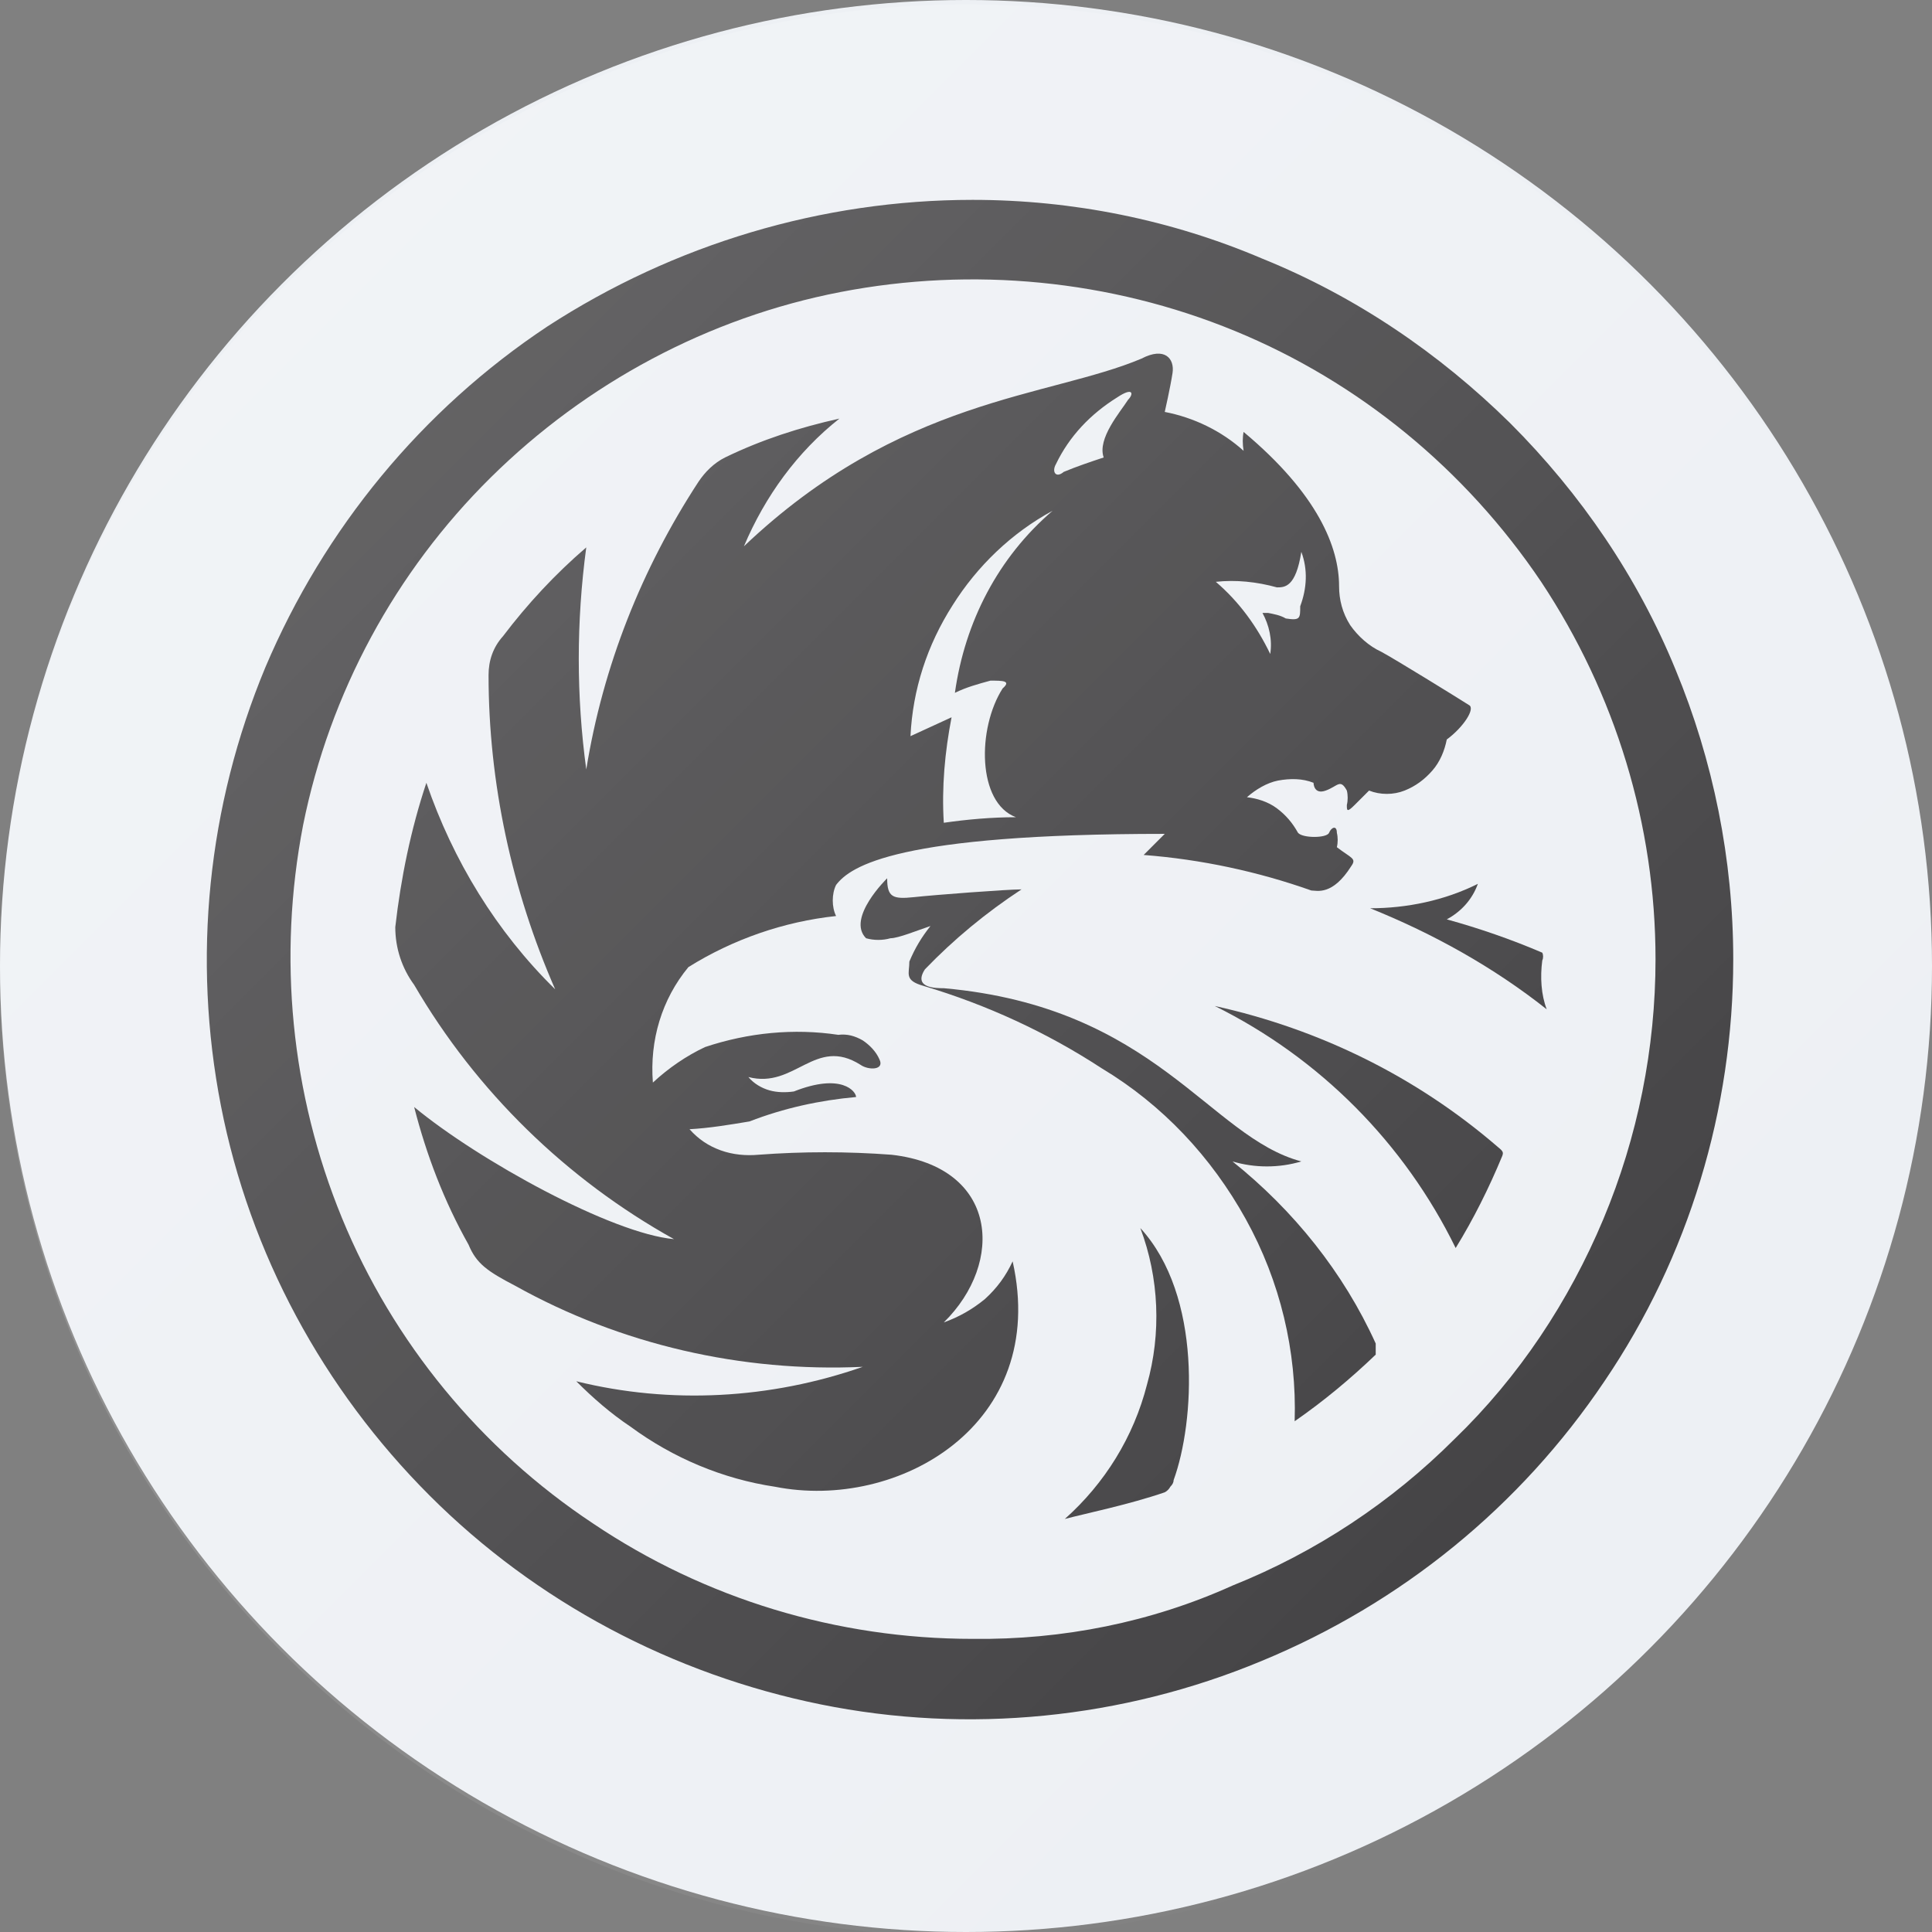 <?xml version="1.0" encoding="utf-8"?>
<!-- Generator: Adobe Illustrator 27.4.0, SVG Export Plug-In . SVG Version: 6.00 Build 0)  -->
<svg version="1.1" id="Слой_1" xmlns="http://www.w3.org/2000/svg" xmlns:xlink="http://www.w3.org/1999/xlink" x="0px" y="0px"
	 viewBox="0 0 174 174" style="enable-background:new 0 0 174 174;" xml:space="preserve">
<rect x="0" y="0" width="174" height="174" fill="#808080" stroke="none"/>
<style type="text/css">
	.st0{fill:#EDF0F4;}
	.st1{clip-path:url(#SVGID_00000001658177199303344720000005542957791990548901_);}
	.st2{fill:#414042;}
	.st3{fill:url(#SVGID_00000026869720894304483900000014251020218740391317_);}
</style>
<circle class="st0" cx="87" cy="87" r="87"/>
<g>
	<g>
		<defs>
			<rect id="SVGID_1_" x="18" y="18" width="139" height="137"/>
		</defs>
		<clipPath id="SVGID_00000116953916143573054830000014510048127332423565_">
			<use xlink:href="#SVGID_1_"  style="overflow:visible;"/>
		</clipPath>
		<g style="clip-path:url(#SVGID_00000116953916143573054830000014510048127332423565_);">
			<path class="st2" d="M87.6,18C74,18,60.7,22,49.3,29.4C38,36.9,29.2,47.6,23.9,60.1c-5.2,12.5-6.6,26.2-4,39.5
				s9.2,25.5,18.8,35.1s21.9,16.1,35.2,18.8s27.2,1.3,39.7-3.9c12.6-5.2,23.3-13.9,30.9-25.2c7.6-11.2,11.6-24.5,11.6-38
				c0-9-1.8-17.9-5.2-26.1c-3.4-8.3-8.5-15.8-14.9-22.2c-6.4-6.3-13.9-11.4-22.3-14.8C105.5,19.8,96.6,18,87.6,18z M87.6,147.6
				c-12.2,0-24.1-3.6-34.2-10.4c-10.1-6.7-18-16.3-22.6-27.5S25,86.2,27.3,74.3c2.4-11.9,8.3-22.8,16.9-31.3s19.6-14.4,31.5-16.7
				s24.3-1.1,35.5,3.5s20.8,12.5,27.6,22.6c6.7,10.1,10.3,21.9,10.3,34c0,8-1.6,16-4.7,23.4c-3.1,7.4-7.6,14.2-13.4,19.8
				c-5.7,5.7-12.5,10.2-20,13.2C103.7,146.1,95.7,147.7,87.6,147.6z"/>
			<path class="st2" d="M102.7,110.6c5.6,6.1,4.9,17.5,3,22.7c0,0.2-0.1,0.4-0.3,0.6c-0.1,0.2-0.3,0.4-0.5,0.5
				c-3.2,1.1-7.1,1.9-9,2.4c3.6-3.2,6.2-7.4,7.4-12.1C104.6,120.1,104.4,115.1,102.7,110.6z M134.9,103.3
				c-7.3-6.3-16-10.6-25.5-12.7c9.5,4.7,17.1,12.4,21.7,21.8c1.6-2.6,3-5.4,4.2-8.3C135.4,103.8,135.4,103.7,134.9,103.3z
				 M138.9,86.5c0.1-0.2,0.1-0.5,0-0.7c-2.8-1.2-5.7-2.2-8.6-3c1.3-0.7,2.3-1.8,2.8-3.2c-3,1.5-6.4,2.2-9.7,2.2
				c5.7,2.3,11.1,5.3,15.9,9.1C138.8,89.6,138.7,88,138.9,86.5z"/>
			<path class="st2" d="M111,104.6c2,0.6,4.2,0.6,6.2,0c-8.3-2.2-13.1-13.9-32.2-15.6c-0.7,0-2.8,0-1.7-1.7c2.6-2.7,5.5-5.1,8.7-7.2
				c-1.3,0-7.9,0.5-9.7,0.7c-1.9,0.2-2.4,0-2.4-1.7c0,0-3.7,3.6-1.9,5.4c0.7,0.2,1.5,0.2,2.2,0c0.7,0,2.4-0.7,3.6-1.1
				c-0.8,1-1.4,2-1.9,3.2c0,1.1-0.5,1.7,1.3,2.2c5.7,1.7,11.1,4.2,16,7.4c5.5,3.3,9.9,8,13,13.6s4.6,11.9,4.4,18.2
				c2.6-1.8,5-3.8,7.3-6v-1C121,114.6,116.5,109,111,104.6z"/>
			<path class="st2" d="M132.3,63.5c-1.1-0.7-6.6-4.1-7.9-4.8c-1.1-0.5-2.1-1.4-2.8-2.4c-0.7-1.1-1-2.3-1-3.5
				c0-3.5-1.9-8.3-8.6-13.9c-0.1,0.5-0.1,1.1,0,1.7c-2-1.8-4.5-3-7.1-3.5c0,0,0.5-2.2,0.7-3.5s-0.7-2.4-2.8-1.3
				c-8.3,3.5-21.7,3.5-35.8,16.9c1.9-4.5,4.8-8.5,8.6-11.5c-3.6,0.8-7,1.9-10.3,3.5c-1,0.5-1.8,1.3-2.4,2.2
				c-5.1,7.8-8.6,16.6-10.1,25.9c-0.9-6.6-0.9-13.3,0-20c-2.8,2.4-5.3,5.1-7.5,8c-0.9,1-1.3,2.2-1.3,3.5c0,9.7,2.1,19.4,6,28.3
				c-5.3-5.2-9.2-11.6-11.6-18.6c-1.4,4.2-2.3,8.6-2.8,13c0,1.9,0.6,3.7,1.7,5.2c5.6,9.6,13.7,17.5,23.4,22.9
				c-5.6-0.5-17.6-7.1-23.4-11.9c1.1,4.3,2.7,8.5,4.9,12.4c0.7,1.7,1.7,2.4,4.2,3.7c9.5,5.3,20.4,7.8,31.3,7.3
				c-8.3,2.9-17.3,3.4-25.8,1.3c1.5,1.5,3.1,2.9,4.9,4.1c3.8,2.8,8.3,4.7,13,5.4c11.1,2.2,24.7-5.6,21.4-20.3
				c-0.6,1.3-1.4,2.4-2.5,3.4c-1.1,0.9-2.3,1.6-3.7,2.1c5.5-5.4,4.9-14-4.7-15.1c-4-0.3-8-0.3-12,0c-1.1,0.1-2.3,0-3.4-0.4
				s-2-1-2.8-1.9c1.8-0.1,3.6-0.4,5.4-0.7c3.1-1.2,6.3-1.9,9.6-2.2c0-0.5-1.3-2.2-5.6-0.5c-0.7,0.1-1.5,0.1-2.2-0.1
				s-1.4-0.6-1.9-1.2c4.2,1.1,6-3.7,10.1-1.1c0.7,0.5,2.2,0.5,1.7-0.5c-0.3-0.7-0.9-1.3-1.5-1.7c-0.7-0.4-1.4-0.6-2.2-0.5
				c-4-0.6-8.1-0.2-12,1.1c-1.7,0.8-3.3,1.9-4.7,3.2c-0.3-3.8,0.8-7.5,3.2-10.4c4-2.5,8.6-4.1,13.3-4.6c-0.2-0.4-0.3-0.9-0.3-1.4
				s0.1-1,0.3-1.4c1.3-1.7,5.5-4.6,29.6-4.6L103,77c5.2,0.4,10.3,1.5,15.1,3.2c0.5,0,1.9,0.5,3.6-2.2c0.5-0.7,0-0.7-1.3-1.7
				c0.1-0.4,0.1-0.9,0-1.3c0-0.7-0.5-0.5-0.7,0s-2.4,0.5-2.8,0c-0.5-0.9-1.1-1.6-1.9-2.2s-1.8-0.9-2.7-1c0.8-0.7,1.8-1.3,2.8-1.5
				c1.1-0.2,2.2-0.2,3.2,0.2c0,0,0,1.1,1.1,0.7s1.3-1.1,1.9,0c0.1,0.4,0.1,0.9,0,1.3c0,0.5,0,0.7,0.7,0l1.3-1.3c1,0.4,2.2,0.4,3.2,0
				s1.8-1,2.5-1.8s1.1-1.8,1.3-2.8C131.8,65.5,132.9,63.8,132.3,63.5z M86,62.4c1-0.5,2.1-0.8,3.2-1.1c1.1,0,1.9,0,1.1,0.7
				C88,65.6,88,72.3,91.5,73.6c-2.2,0-4.4,0.2-6.5,0.5c-0.2-3.2,0.1-6.4,0.7-9.5L82,66.3c0.2-4.2,1.5-8.2,3.8-11.8
				c2.2-3.5,5.3-6.5,9-8.5C89.9,50.2,86.9,56,86,62.4L86,62.4z M101.6,36c-0.7,1.1-2.8,3.5-2.2,5.2c-1.2,0.4-2.4,0.8-3.6,1.3
				c-0.7,0.6-1.1,0-0.7-0.7c1.2-2.5,3.1-4.5,5.5-6C102.1,34.8,102.1,35.5,101.6,36L101.6,36z M117.1,54.6c0,1.1,0,1.3-1.3,1.1
				c-0.5-0.3-1.1-0.4-1.6-0.5h-0.5c0.6,1.1,0.9,2.4,0.7,3.7c-1.2-2.5-2.8-4.7-4.9-6.5c1.8-0.2,3.7,0,5.5,0.5c0.7,0,1.7,0,2.2-3.2
				C117.8,51.3,117.7,53,117.1,54.6L117.1,54.6z"/>
		</g>
	</g>
</g>
<linearGradient id="SVGID_00000031900361078846941350000012283534442032678313_" gradientUnits="userSpaceOnUse" x1="25.481" y1="148.009" x2="148.5" y2="24.99" gradientTransform="matrix(1 0 0 -1 0 173.89)">
	<stop  offset="0" style="stop-color:#FFFFFF;stop-opacity:0.2"/>
	<stop  offset="1" style="stop-color:#FFFFFF;stop-opacity:0"/>
</linearGradient>
<path style="fill:url(#SVGID_00000031900361078846941350000012283534442032678313_);" d="M87,0.4L87,0.4c48,0,87,39,87,87l0,0
	c0,48-39,87-87,87l0,0c-48,0-87-39-87-87l0,0C0,39.3,39,0.4,87,0.4z"/>
</svg>
